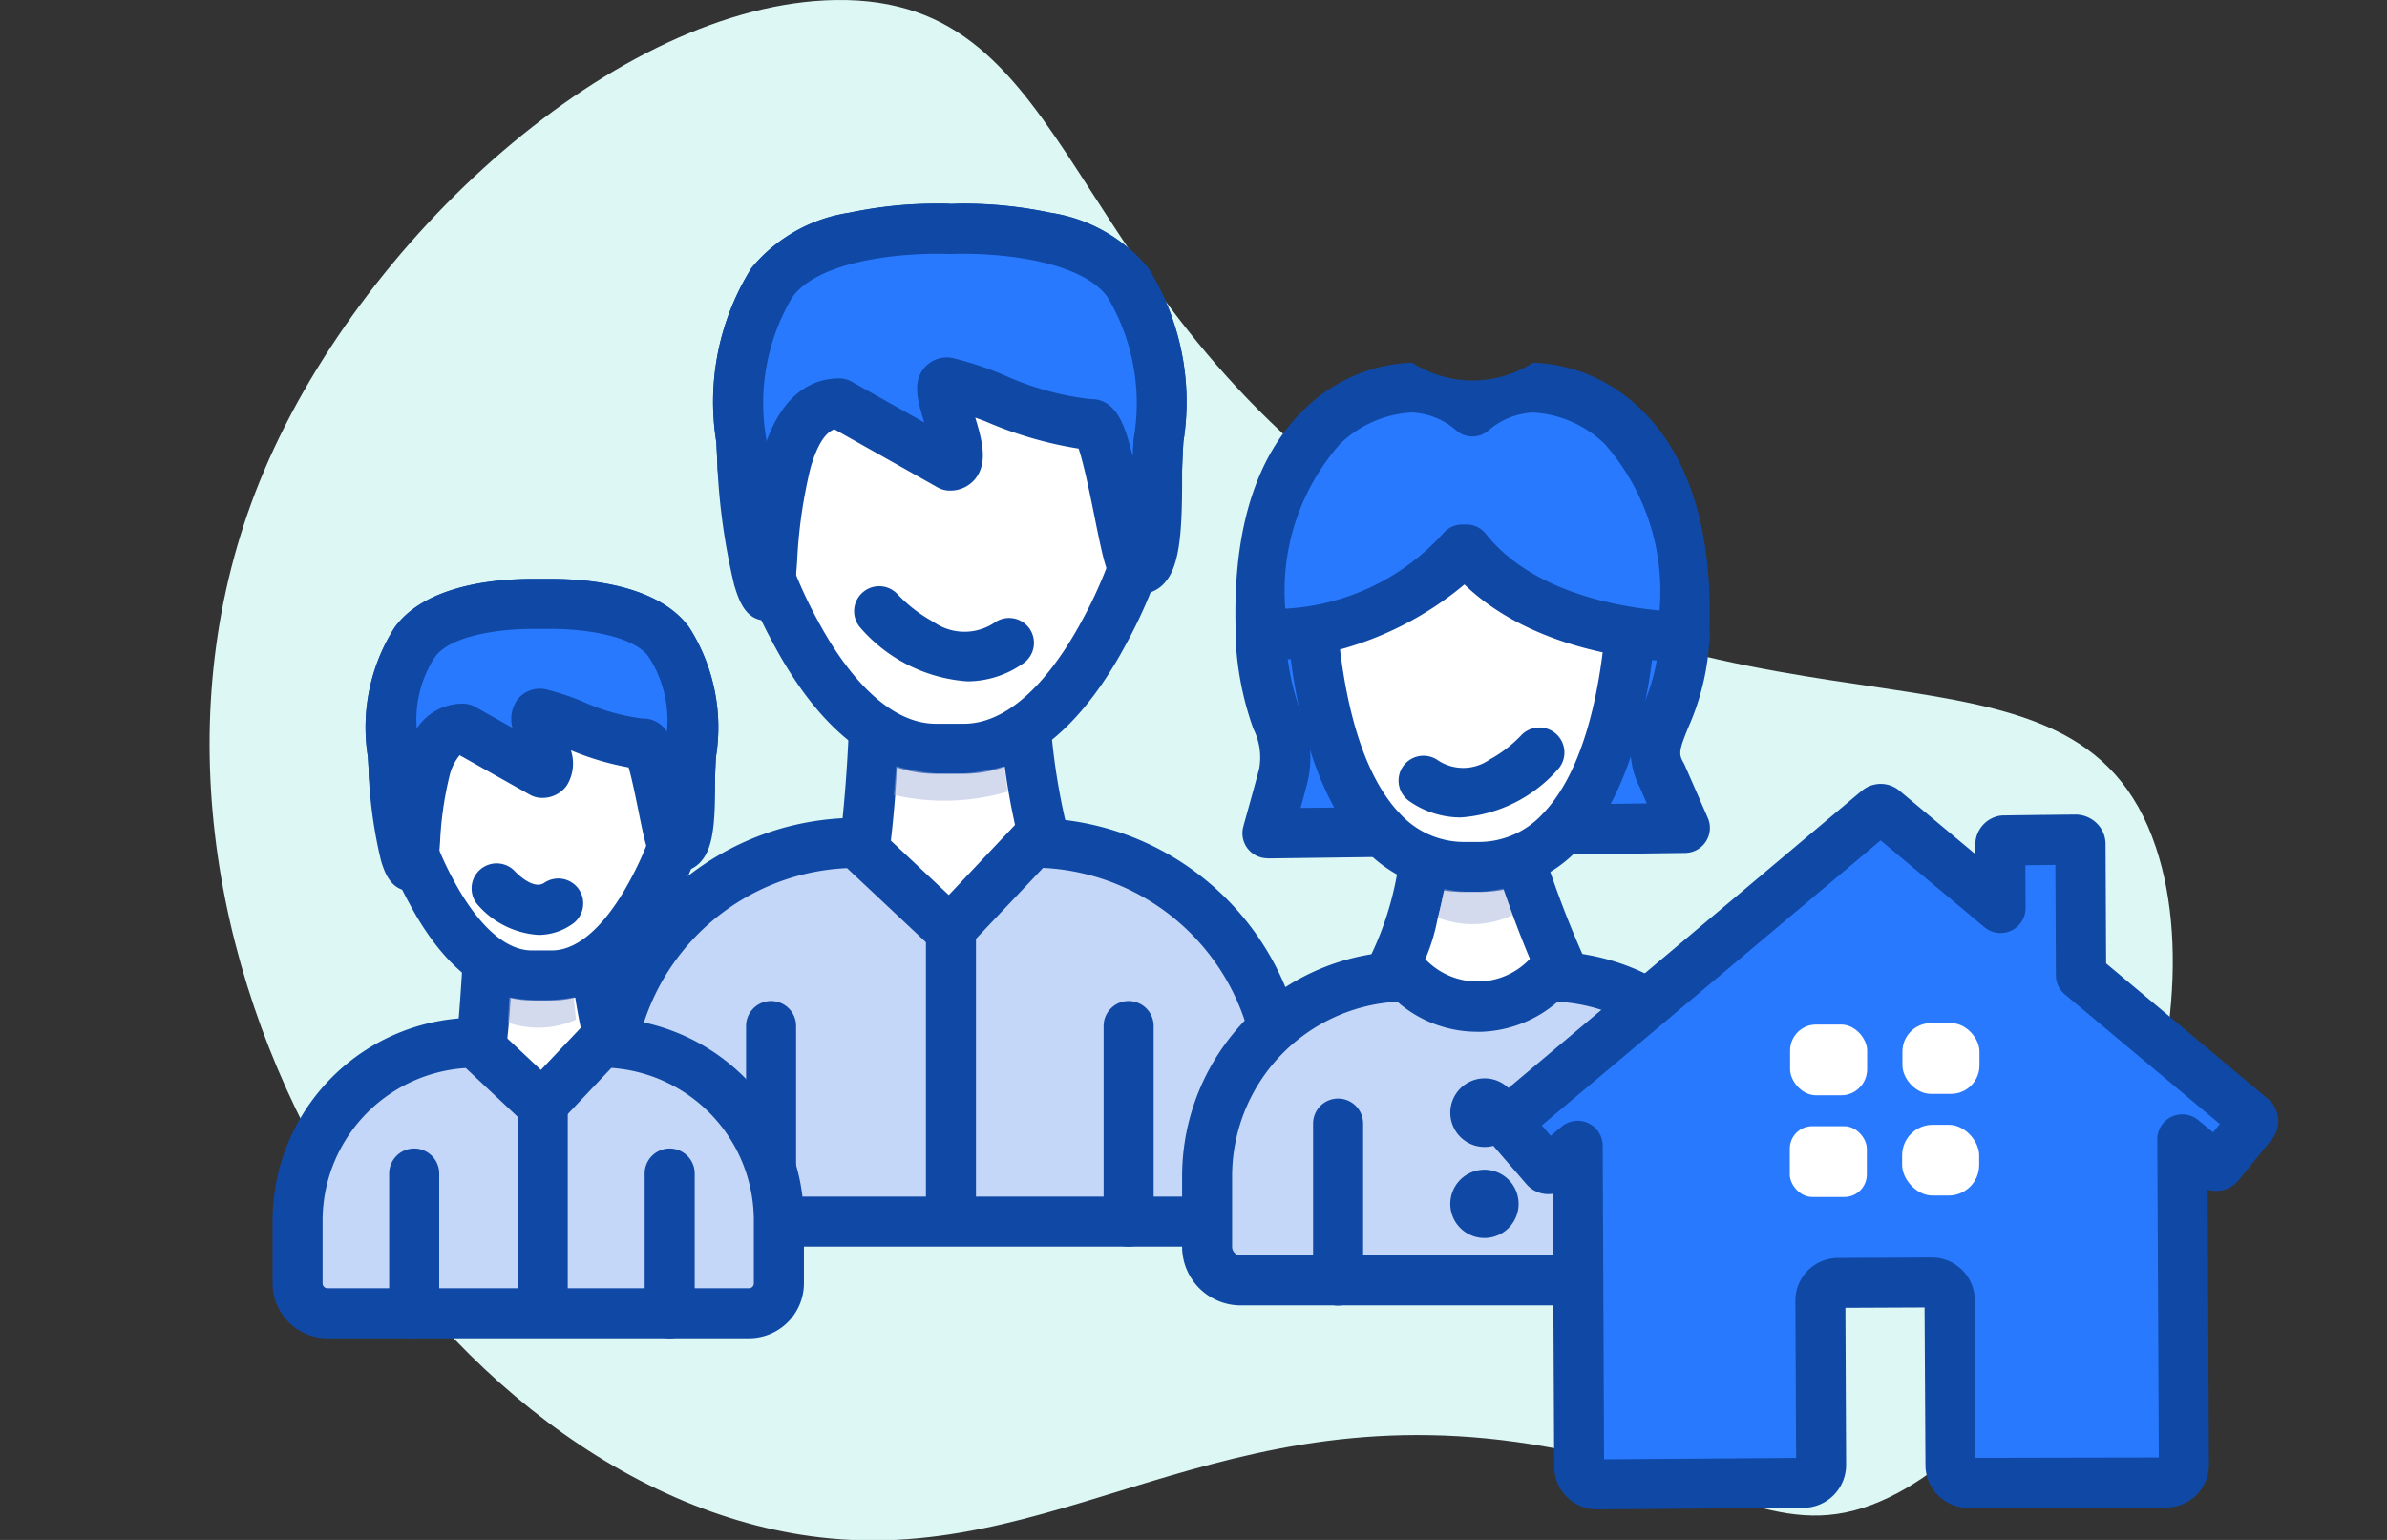 <svg xmlns="http://www.w3.org/2000/svg" xmlns:xlink="http://www.w3.org/1999/xlink" width="62" height="40" viewBox="0 0 62 40">
  <rect x="0" y="0" width="62" height="40" fill="#333333" stroke="none"/>
  <defs>
    <clipPath id="clip-mortgage-family">
      <rect width="62" height="40"/>
    </clipPath>
  </defs>
  <g id="mortgage-family" clip-path="url(#clip-mortgage-family)">
    <path id="Path_1544" data-name="Path 1544" d="M982.482,341.512c-5.655.086-12.414,6.214-14.961,12.505-4.8,11.859,4.482,26.485,14.817,27.456,6.324.594,10.609-4.153,19.411-2.22,4.017.882,5.517,2.4,8.09,1.155,4.626-2.23,8.75-11.445,6.937-16.882-2.083-6.25-10.161-1.961-19.8-8.47C988.158,349.1,988.864,341.414,982.482,341.512Z" transform="translate(-960.777 -341.511)" fill="#dcf7f4"/>
    <g id="Group_840" data-name="Group 840" transform="translate(7.729 5.941)">
      <g id="Group_831" data-name="Group 831" transform="translate(0 0)">
        <path id="Path_1511" data-name="Path 1511" d="M1017.581,365.523c-.1,2.089-1.161,2.6-.591,3.588l.6,1.373-10.836.142s.249-.887.414-1.515c.268-1.028-.493-1.5-.591-3.588" transform="translate(-981.56 -354.923)" fill="#2979ff"/>
        <path id="Path_1511_-_Outline" data-name="Path 1511 - Outline" d="M1006.752,371.276a.65.65,0,0,1-.626-.826c0-.009.25-.889.411-1.5a1.65,1.65,0,0,0-.149-1.033,7.974,7.974,0,0,1-.463-2.359.65.65,0,1,1,1.3-.061,6.648,6.648,0,0,0,.4,2.009,2.851,2.851,0,0,1,.173,1.773c-.056.214-.122.459-.185.69l8.992-.118-.194-.445a2.093,2.093,0,0,1,.065-2.015,5.2,5.2,0,0,0,.458-1.894.65.65,0,0,1,1.3.061,6.481,6.481,0,0,1-.553,2.323c-.239.586-.253.688-.125.908a.66.66,0,0,1,.034.067l.6,1.373a.65.65,0,0,1-.587.909l-10.836.142Z" transform="translate(-981.56 -354.923)" fill="#0f49a5"/>
        <path id="Path_1512" data-name="Path 1512" d="M1012.555,374.468s-.442,2.748-1.066,3.128,1.8,2.091,1.8,2.091l3.014-1.919a25.8,25.8,0,0,1-1.29-3.3Z" transform="translate(-983.28 -358.119)" fill="#fff"/>
        <path id="Path_1512_-_Outline" data-name="Path 1512 - Outline" d="M1012.555,373.818h2.462a.65.65,0,0,1,.618.447,25.611,25.611,0,0,0,1.252,3.209.65.65,0,0,1-.231.842l-3.014,1.919a.65.65,0,0,1-.724-.017c-.021-.015-.512-.362-1.008-.787-.848-.727-1.188-1.216-1.172-1.689a.843.843,0,0,1,.392-.689,8.238,8.238,0,0,0,.784-2.689A.65.65,0,0,1,1012.555,373.818Zm1.994,1.3H1013.1c-.052.261-.123.591-.211.933a4.917,4.917,0,0,1-.735,1.811,8.421,8.421,0,0,0,1.168,1.038l2.159-1.374C1015.262,377.039,1014.927,376.228,1014.548,375.118Z" transform="translate(-983.28 -358.119)" fill="#0f49a5"/>
        <path id="Path_1513" data-name="Path 1513" d="M990.707,369.21a34.91,34.91,0,0,1-.414,4.175c-.2.337,2.12,1.784,2.12,1.784l3.129-1.683a17.459,17.459,0,0,1-.886-4.275Z" transform="translate(-975.738 -356.241)" fill="#fff"/>
        <path id="Path_1513_-_Outline" data-name="Path 1513 - Outline" d="M990.707,368.56h3.948a.65.65,0,0,1,.648.605,16.866,16.866,0,0,0,.848,4.1.65.65,0,0,1-.3.8l-3.129,1.683a.65.65,0,0,1-.652-.021c-.025-.015-.607-.379-1.174-.791a7.816,7.816,0,0,1-.808-.656c-.434-.42-.562-.813-.381-1.17a39.142,39.142,0,0,0,.352-3.929A.65.65,0,0,1,990.707,368.56Zm3.354,1.3H991.32a27.6,27.6,0,0,1-.339,3.473,12.042,12.042,0,0,0,1.459,1.082l2.313-1.244A18.534,18.534,0,0,1,994.061,369.86Z" transform="translate(-975.738 -356.241)" fill="#0f49a5"/>
        <path id="Path_1514" data-name="Path 1514" d="M990.982,349.038s-3.5-.179-4.621,1.391-.807,3.275-.762,4.845,1.929,7.268,5.024,7.268h.718c3.1,0,4.98-5.7,5.025-7.268s.359-3.275-.763-4.845-4.621-1.391-4.621-1.391" transform="translate(-974.04 -349.031)" fill="#fff"/>
        <path id="Path_1514_-_Outline" data-name="Path 1514 - Outline" d="M991.341,363.191h-.718c-1.586,0-3.048-1.172-4.23-3.389a12.5,12.5,0,0,1-1.444-4.51c-.007-.235-.02-.471-.033-.722a6.557,6.557,0,0,1,.916-4.52,4.084,4.084,0,0,1,2.542-1.434,10.96,10.96,0,0,1,2.283-.235c.158,0,.272,0,.325.006s.167-.006.325-.006a10.959,10.959,0,0,1,2.282.235,4.084,4.084,0,0,1,2.542,1.434,6.56,6.56,0,0,1,.917,4.52c-.014.25-.026.486-.033.721a12.514,12.514,0,0,1-1.444,4.51C994.389,362.019,992.927,363.191,991.341,363.191Zm-.684-13.51c-1.433,0-3.175.3-3.767,1.125a5.372,5.372,0,0,0-.676,3.693c.013.248.027.5.035.755a11.4,11.4,0,0,0,1.292,3.936c.537,1.009,1.653,2.7,3.083,2.7h.718c1.43,0,2.545-1.692,3.083-2.7a11.407,11.407,0,0,0,1.292-3.936c.007-.251.021-.507.035-.754a5.375,5.375,0,0,0-.677-3.694c-.592-.829-2.334-1.125-3.767-1.125-.182,0-.291.005-.292.005a.643.643,0,0,1-.066,0S990.839,349.681,990.657,349.681Z" transform="translate(-974.04 -349.031)" fill="#0f49a5"/>
        <path id="Path_1515" data-name="Path 1515" d="M990.982,349.038s-3.5-.179-4.621,1.391-.807,3.275-.762,4.845a16.1,16.1,0,0,0,.4,2.824c.694,2.265-.213-4.529,2.109-4.529l2.871,1.615c.7,0-.637-2.266-.042-2.154.785.148,2.644,1.122,3.721,1.077.425-.018.848,3.539,1.086,3.7.714.494.6-1.974.618-2.537.045-1.57.359-3.275-.763-4.845s-4.621-1.391-4.621-1.391" transform="translate(-974.04 -349.031)" fill="#2979ff"/>
        <path id="Path_1515_-_Outline" data-name="Path 1515 - Outline" d="M986.216,359.21c-.552,0-.722-.555-.835-.922a16.707,16.707,0,0,1-.432-3c-.007-.234-.02-.471-.033-.721a6.557,6.557,0,0,1,.916-4.52,4.085,4.085,0,0,1,2.542-1.434,10.963,10.963,0,0,1,2.283-.235c.158,0,.272,0,.325.006s.167-.006.325-.006a10.959,10.959,0,0,1,2.282.235,4.084,4.084,0,0,1,2.542,1.434,6.56,6.56,0,0,1,.917,4.52c-.014.25-.026.486-.033.721,0,.065,0,.172,0,.295,0,1.422-.076,2.271-.488,2.683a.853.853,0,0,1-.605.256h0a.946.946,0,0,1-.543-.181c-.3-.208-.375-.525-.639-1.831-.1-.5-.275-1.361-.413-1.768a9.976,9.976,0,0,1-2.416-.705l-.269-.1c.184.6.323,1.152.023,1.561a.832.832,0,0,1-.681.335.65.65,0,0,1-.319-.083l-2.682-1.509c-.244.087-.451.422-.619,1a12.668,12.668,0,0,0-.349,2.44c-.021.282-.039.525-.064.708a1.7,1.7,0,0,1-.064.305A.7.7,0,0,1,986.216,359.21Zm8.448-5.752c.662,0,.872.767,1,1.226.022.082.045.168.067.257.007-.148.015-.3.023-.44a5.375,5.375,0,0,0-.677-3.694c-.592-.829-2.334-1.125-3.767-1.125-.182,0-.291.005-.292.005a.643.643,0,0,1-.066,0s-.11-.005-.292-.005c-1.433,0-3.175.3-3.767,1.125a5.372,5.372,0,0,0-.676,3.693l0,.059c.487-1.345,1.288-1.64,1.894-1.64a.65.65,0,0,1,.319.083l1.888,1.062c-.176-.566-.3-1.019-.028-1.383a.765.765,0,0,1,.77-.29,8.813,8.813,0,0,1,1.314.435,7.446,7.446,0,0,0,2.261.631Z" transform="translate(-974.04 -349.031)" fill="#0f49a5"/>
        <path id="Path_1516" data-name="Path 1516" d="M991.227,373.845l-2.149,2.272-2.419-2.272a6.464,6.464,0,0,0-6.464,6.464V382.6a1.088,1.088,0,0,0,1.088,1.088H996.6a1.088,1.088,0,0,0,1.089-1.088v-2.291A6.464,6.464,0,0,0,991.227,373.845Z" transform="translate(-972.136 -357.897)" fill="#c5d7f9"/>
        <path id="Path_1516_-_Outline" data-name="Path 1516 - Outline" d="M986.659,373.2a.65.65,0,0,1,.445.176l1.947,1.829,1.7-1.8a.65.65,0,0,1,.472-.2,7.122,7.122,0,0,1,7.115,7.114V382.6a1.74,1.74,0,0,1-1.739,1.738h-15.32a1.74,1.74,0,0,1-1.738-1.738v-2.291A7.122,7.122,0,0,1,986.659,373.2Zm2.419,3.572a.648.648,0,0,1-.445-.176l-2.226-2.09a5.821,5.821,0,0,0-5.562,5.809V382.6a.439.439,0,0,0,.438.438H996.6a.439.439,0,0,0,.439-.438v-2.291A5.821,5.821,0,0,0,991.5,374.5l-1.951,2.062A.648.648,0,0,1,989.078,376.767Z" transform="translate(-972.136 -357.897)" fill="#0f49a5"/>
        <path id="Line_115" data-name="Line 115" d="M0,5.731a.65.65,0,0,1-.65-.65V0A.65.65,0,0,1,0-.65.65.65,0,0,1,.65,0V5.081A.65.65,0,0,1,0,5.731Z" transform="translate(12.299 20.711)" fill="#0f49a5"/>
        <path id="Line_116" data-name="Line 116" d="M0,5.731a.65.65,0,0,1-.65-.65V0A.65.65,0,0,1,0-.65.65.65,0,0,1,.65,0V5.081A.65.65,0,0,1,0,5.731Z" transform="translate(21.586 20.711)" fill="#0f49a5"/>
        <path id="Path_1517" data-name="Path 1517" d="M1013.267,379.252h0a2.519,2.519,0,0,1-3.554.1l-.111-.1a5.187,5.187,0,0,0-5.187,5.187v1.838a.873.873,0,0,0,.873.873h12.293a.873.873,0,0,0,.874-.873v-1.838A5.187,5.187,0,0,0,1013.267,379.252Z" transform="translate(-980.788 -359.828)" fill="#c5d7f9"/>
        <path id="Path_1517_-_Outline" data-name="Path 1517 - Outline" d="M1009.6,378.6a.65.65,0,0,1,.446.177l.111.1a1.869,1.869,0,0,0,2.636-.079.65.65,0,0,1,.472-.2,5.844,5.844,0,0,1,5.838,5.837v1.838a1.525,1.525,0,0,1-1.524,1.523h-12.293a1.525,1.525,0,0,1-1.523-1.523v-1.838A5.844,5.844,0,0,1,1009.6,378.6Zm1.835,2.088a3.157,3.157,0,0,1-2.083-.781,4.543,4.543,0,0,0-4.29,4.53v1.838a.224.224,0,0,0,.223.223h12.293a.224.224,0,0,0,.224-.223v-1.838a4.543,4.543,0,0,0-4.285-4.53A3.184,3.184,0,0,1,1011.437,380.69Z" transform="translate(-980.788 -359.828)" fill="#0f49a5"/>
        <path id="Line_117" data-name="Line 117" d="M0,4.727a.65.65,0,0,1-.65-.65V0A.65.65,0,0,1,0-.65.65.65,0,0,1,.65,0V4.077A.65.65,0,0,1,0,4.727Z" transform="translate(27.027 23.245)" fill="#0f49a5"/>
        <path id="Line_118" data-name="Line 118" d="M0,4.727a.65.65,0,0,1-.65-.65V0A.65.65,0,0,1,0-.65.65.65,0,0,1,.65,0V4.077A.65.65,0,0,1,0,4.727Z" transform="translate(34.479 23.245)" fill="#0f49a5"/>
        <path id="Path_1518" data-name="Path 1518" d="M1016.958,361.995s.33,8.247-4.041,8.247h-.307c-4.371,0-4.041-8.247-4.041-8.247Z" transform="translate(-982.271 -353.663)" fill="#fff"/>
        <path id="Path_1518_-_Outline" data-name="Path 1518 - Outline" d="M1008.57,361.345h8.388a.65.65,0,0,1,.649.624c.009.222.191,5.459-2.049,7.79a3.542,3.542,0,0,1-2.642,1.133h-.307a3.542,3.542,0,0,1-2.642-1.133c-2.24-2.331-2.057-7.568-2.049-7.79A.65.65,0,0,1,1008.57,361.345Zm7.741,1.3h-7.094c.022,1.383.233,4.7,1.69,6.215a2.257,2.257,0,0,0,1.7.732h.307a2.257,2.257,0,0,0,1.7-.732C1016.078,367.345,1016.289,364.028,1016.311,362.645Z" transform="translate(-982.271 -353.663)" fill="#0f49a5"/>
        <path id="Path_1519" data-name="Path 1519" d="M1006.569,361.91c1.052-.066,3.79-.413,5.243-2.253h.1c1.824,2.309,5.669,2.268,5.669,2.268h-.007q.007-.3.007-.618c0-5.155-3.024-5.855-3.939-5.855a2.308,2.308,0,0,1-3.144,0c-.914,0-3.938.7-3.938,5.855q0,.32.007.618" transform="translate(-981.555 -351.325)" fill="#2979ff"/>
        <path id="Path_1519_-_Outline" data-name="Path 1519 - Outline" d="M1017.563,362.575c-.366,0-3.675-.056-5.7-2.009a8.55,8.55,0,0,1-5.111,1.983.651.651,0,0,1-.832-.6c0-.014,0-.027,0-.04,0-.207-.006-.4-.006-.6,0-2.4.616-4.19,1.831-5.334a4.214,4.214,0,0,1,2.757-1.171,2.9,2.9,0,0,0,3.144,0,4.215,4.215,0,0,1,2.758,1.171c1.215,1.144,1.831,2.938,1.831,5.334,0,.174,0,.354-.005.536a.661.661,0,0,1,.005.079.65.65,0,0,1-.643.653Zm-5.751-3.568h.1a.65.65,0,0,1,.51.247c1.188,1.5,3.413,1.888,4.509,1.987a5.785,5.785,0,0,0-1.422-4.322,2.888,2.888,0,0,0-1.867-.818,1.892,1.892,0,0,0-1.127.442.641.641,0,0,1-.888,0,1.879,1.879,0,0,0-1.129-.444,2.887,2.887,0,0,0-1.866.818,5.753,5.753,0,0,0-1.421,4.278,5.949,5.949,0,0,0,4.089-1.943A.65.65,0,0,1,1011.812,359.007Z" transform="translate(-981.555 -351.325)" fill="#0f49a5"/>
        <path id="Path_1520" data-name="Path 1520" d="M991.57,370.438l-.06.747a5.834,5.834,0,0,0,2.956-.087l-.093-.661A5,5,0,0,1,991.57,370.438Z" transform="translate(-976.021 -356.477)" fill="#a6b3dd" opacity="0.49"/>
        <path id="Path_1521" data-name="Path 1521" d="M1013.655,375.465l-.159.745a2.445,2.445,0,0,0,1.928-.065l-.232-.692A3.7,3.7,0,0,1,1013.655,375.465Z" transform="translate(-983.87 -358.314)" fill="#a6b3dd" opacity="0.49"/>
        <ellipse id="Ellipse_355" data-name="Ellipse 355" cx="0.241" cy="0.241" rx="0.241" ry="0.241" transform="translate(30.591 22.72)" fill="#2979ff"/>
        <path id="Ellipse_355_-_Outline" data-name="Ellipse 355 - Outline" d="M.241-.65A.891.891,0,1,1-.65.241.892.892,0,0,1,.241-.65Z" transform="translate(30.591 22.72)" fill="#0f49a5"/>
        <ellipse id="Ellipse_356" data-name="Ellipse 356" cx="0.237" cy="0.237" rx="0.237" ry="0.237" transform="translate(30.591 25.093)" fill="#2979ff"/>
        <path id="Ellipse_356_-_Outline" data-name="Ellipse 356 - Outline" d="M.237-.65A.887.887,0,1,1-.65.237.888.888,0,0,1,.237-.65Z" transform="translate(30.591 25.093)" fill="#0f49a5"/>
        <path id="Line_119" data-name="Line 119" d="M0,7.765a.65.65,0,0,1-.65-.65V0A.65.65,0,0,1,0-.65.65.65,0,0,1,.65,0V7.115A.65.65,0,0,1,0,7.765Z" transform="translate(16.971 18.168)" fill="#0f49a5"/>
        <g id="Group_833" data-name="Group 833" transform="translate(0 9.744)">
          <path id="Path_1525" data-name="Path 1525" d="M990.585,369.21a24.934,24.934,0,0,1-.3,2.983c-.144.241,1.515,1.274,1.515,1.274l2.236-1.2a12.477,12.477,0,0,1-.633-3.055Z" transform="translate(-985.648 -359.943)" fill="#fff"/>
          <path id="Path_1525_-_Outline" data-name="Path 1525 - Outline" d="M990.585,368.56h2.821a.65.65,0,0,1,.648.605,11.933,11.933,0,0,0,.6,2.876.651.651,0,0,1-.3.8l-2.236,1.2a.65.65,0,0,1-.652-.021c-.018-.011-.439-.274-.85-.573a5.682,5.682,0,0,1-.6-.485c-.448-.433-.433-.791-.319-1.033.072-.3.18-1.642.242-2.754A.65.65,0,0,1,990.585,368.56Zm2.232,1.3H991.2a21.508,21.508,0,0,1-.214,2.23,9.209,9.209,0,0,0,.849.624l1.422-.765A13.521,13.521,0,0,1,992.816,369.86Z" transform="translate(-985.648 -359.943)" fill="#0f49a5"/>
          <path id="Path_1523" data-name="Path 1523" d="M989.424,349.036s-2.5-.128-3.3.994-.577,2.34-.545,3.462,1.378,5.193,3.59,5.193h.513c2.212,0,3.558-4.071,3.59-5.193s.256-2.34-.545-3.462-3.3-.994-3.3-.994" transform="translate(-983.077 -349.031)" fill="#fff"/>
          <path id="Path_1523_-_Outline" data-name="Path 1523 - Outline" d="M989.68,359.334h-.513c-1.206,0-2.308-.871-3.186-2.52a8.974,8.974,0,0,1-1.054-3.3c0-.165-.014-.333-.024-.511a4.835,4.835,0,0,1,.689-3.347c.79-1.105,2.594-1.27,3.6-1.27.11,0,.19,0,.232,0s.123,0,.232,0c1,0,2.809.165,3.6,1.27a4.837,4.837,0,0,1,.689,3.348c-.01.177-.019.345-.023.51a8.979,8.979,0,0,1-1.054,3.3C991.988,358.463,990.886,359.334,989.68,359.334Zm-.489-9.653c-.933,0-2.158.19-2.541.726a3.7,3.7,0,0,0-.449,2.521c.01.178.02.362.025.545a7.935,7.935,0,0,0,.9,2.73c.364.684,1.114,1.831,2.039,1.831h.513c.925,0,1.675-1.147,2.039-1.831a7.939,7.939,0,0,0,.9-2.73c.005-.182.015-.366.025-.544a3.7,3.7,0,0,0-.449-2.522c-.383-.536-1.608-.726-2.54-.726-.124,0-.2,0-.2,0a.657.657,0,0,1-.066,0S989.316,349.681,989.192,349.681Z" transform="translate(-983.077 -349.031)" fill="#0f49a5"/>
          <path id="Path_1524" data-name="Path 1524" d="M989.424,349.036s-2.5-.128-3.3.994-.577,2.34-.545,3.462a11.515,11.515,0,0,0,.288,2.018c.5,1.618-.152-3.236,1.507-3.236l2.051,1.154c.5,0-.455-1.619-.03-1.539a13.433,13.433,0,0,0,2.659.77c.3-.013.606,2.529.776,2.646.51.353.43-1.41.442-1.813.032-1.122.256-2.34-.545-3.462s-3.3-.994-3.3-.994" transform="translate(-983.077 -349.031)" fill="#2979ff"/>
          <path id="Path_1524_-_Outline" data-name="Path 1524 - Outline" d="M986.018,356.49c-.532,0-.69-.514-.774-.79a11.909,11.909,0,0,1-.317-2.19c0-.165-.014-.333-.024-.511a4.835,4.835,0,0,1,.689-3.347c.79-1.105,2.594-1.27,3.6-1.27.11,0,.19,0,.232,0s.123,0,.232,0c1,0,2.809.165,3.6,1.27a4.837,4.837,0,0,1,.689,3.348c-.01.177-.019.345-.023.51,0,.049,0,.119,0,.2,0,1.09-.061,1.707-.4,2.049a.793.793,0,0,1-.564.237h0a.858.858,0,0,1-.494-.162c-.285-.2-.342-.481-.533-1.424-.063-.311-.167-.826-.255-1.13a7.267,7.267,0,0,1-1.5-.444,1.084,1.084,0,0,1-.111.921.778.778,0,0,1-.636.315.65.65,0,0,1-.319-.083l-1.823-1.026a1.331,1.331,0,0,0-.267.552,8.916,8.916,0,0,0-.242,1.706c-.015.2-.029.381-.047.517C986.634,356.417,986.2,356.49,986.018,356.49Zm6.037-4.481a.725.725,0,0,1,.616.344,3.033,3.033,0,0,0-.475-1.945c-.383-.536-1.608-.726-2.54-.726-.124,0-.2,0-.2,0a.657.657,0,0,1-.066,0s-.075,0-.2,0c-.933,0-2.158.19-2.541.726a2.956,2.956,0,0,0-.476,1.861,1.422,1.422,0,0,1,1.2-.645.65.65,0,0,1,.319.083l.965.543a.871.871,0,0,1,.123-.721.732.732,0,0,1,.734-.279,6.39,6.39,0,0,1,.971.32,5.388,5.388,0,0,0,1.542.439Z" transform="translate(-983.077 -349.031)" fill="#0f49a5"/>
          <path id="Path_1527" data-name="Path 1527" d="M988.078,373.845l-1.536,1.623-1.729-1.623a4.619,4.619,0,0,0-4.618,4.619V380.1a.777.777,0,0,0,.777.777h10.946a.778.778,0,0,0,.778-.777v-1.637A4.619,4.619,0,0,0,988.078,373.845Z" transform="translate(-980.195 -362.449)" fill="#c5d7f9"/>
          <path id="Path_1527_-_Outline" data-name="Path 1527 - Outline" d="M984.813,373.2a.65.65,0,0,1,.445.176l1.257,1.18,1.091-1.153a.65.65,0,0,1,.472-.2,5.275,5.275,0,0,1,5.269,5.269V380.1a1.429,1.429,0,0,1-1.428,1.427H980.973a1.429,1.429,0,0,1-1.427-1.427v-1.637A5.274,5.274,0,0,1,984.813,373.2Zm1.729,2.923a.648.648,0,0,1-.445-.176l-1.533-1.44a3.973,3.973,0,0,0-3.719,3.961V380.1a.128.128,0,0,0,.127.128h10.946a.128.128,0,0,0,.128-.128v-1.637a3.974,3.974,0,0,0-3.7-3.959l-1.335,1.411A.648.648,0,0,1,986.542,376.118Z" transform="translate(-980.195 -362.449)" fill="#0f49a5"/>
          <path id="Line_121" data-name="Line 121" d="M0,4.28a.65.65,0,0,1-.65-.65V0A.65.65,0,0,1,0-.65.65.65,0,0,1,.65,0V3.63A.65.65,0,0,1,0,4.28Z" transform="translate(3.029 14.798)" fill="#0f49a5"/>
          <path id="Line_122" data-name="Line 122" d="M0,4.28a.65.65,0,0,1-.65-.65V0A.65.65,0,0,1,0-.65.65.65,0,0,1,.65,0V3.63A.65.65,0,0,1,0,4.28Z" transform="translate(9.665 14.798)" fill="#0f49a5"/>
          <path id="Path_1526" data-name="Path 1526" d="M991.546,370.438l-.036.658a2.414,2.414,0,0,0,1.766-.076l-.056-.582A4.614,4.614,0,0,1,991.546,370.438Z" transform="translate(-986.046 -360.218)" fill="#a6b3dd" opacity="0.49"/>
          <path id="Line_120" data-name="Line 120" d="M0,5.734a.65.65,0,0,1-.65-.65V0A.65.65,0,0,1,0-.65.65.65,0,0,1,.65,0V5.084A.65.65,0,0,1,0,5.734Z" transform="translate(6.368 12.982)" fill="#0f49a5"/>
        </g>
      </g>
      <path id="Path_753" data-name="Path 753" d="M-13064.9-2448.054a4.056,4.056,0,0,1-2.776-1.389.649.649,0,0,1,.054-.918.65.65,0,0,1,.916.052,3.768,3.768,0,0,0,.924.71,1.4,1.4,0,0,0,1.6.012.649.649,0,0,1,.9.169.65.65,0,0,1-.169.9A2.523,2.523,0,0,1-13064.9-2448.054Z" transform="translate(13082.297 2459.811)" fill="#0f49a6"/>
      <path id="Path_1528" data-name="Path 1528" d="M-13066.1-2448.667a2.284,2.284,0,0,1-1.577-.776.649.649,0,0,1,.054-.918.65.65,0,0,1,.915.051c.014.014.323.338.593.338a.277.277,0,0,0,.16-.048.649.649,0,0,1,.9.17.65.65,0,0,1-.169.9A1.533,1.533,0,0,1-13066.1-2448.667Z" transform="translate(13072.362 2467.011)" fill="#0f49a6"/>
      <path id="Path_754" data-name="Path 754" d="M-13066.223-2448.182a2.326,2.326,0,0,1-1.333-.421.65.65,0,0,1-.171-.9.65.65,0,0,1,.9-.171,1.189,1.189,0,0,0,1.354-.013,3.311,3.311,0,0,0,.809-.618.65.65,0,0,1,.917-.048.649.649,0,0,1,.052.915A3.7,3.7,0,0,1-13066.223-2448.182Z" transform="translate(13096.436 2463.475)" fill="#0f49a6"/>
    </g>
    <g id="Group_842" data-name="Group 842" transform="translate(37.656 19.298)">
      <path id="Path_1542" data-name="Path 1542" d="M19.08,10,15.587,5.384l.75-3.321a.125.125,0,0,0-.1-.146c-.367-.081-1.41-.31-1.774-.387a.126.126,0,0,0-.153.088l-.361,1.6L11.546.04A.1.1,0,0,0,11.42.011L.268,5.708a.1.1,0,0,0-.043.135L.9,7.127a.1.1,0,0,0,.132.042l.813-.409L.011,14.891a.463.463,0,0,0,.35.554L5.6,16.615a.463.463,0,0,0,.554-.35l.94-4.159a.463.463,0,0,1,.554-.35l2.37.536a.463.463,0,0,1,.35.554L9.42,17.025a.463.463,0,0,0,.349.554l5.008,1.147a.463.463,0,0,0,.554-.35l1.585-7.011.278-1.231.647.833a.1.1,0,0,0,.14.018l1.081-.843A.1.1,0,0,0,19.08,10Z" transform="matrix(0.974, -0.225, 0.225, 0.974, 0, 4.297)" fill="#2979ff"/>
      <path id="Path_1542_-_Outline" data-name="Path 1542 - Outline" d="M14.88,19.387a1.117,1.117,0,0,1-.245-.027L9.624,18.212a1.114,1.114,0,0,1-.838-1.33l.9-4-2.006-.454-.9,3.977a1.113,1.113,0,0,1-1.331.841L.22,16.08a1.115,1.115,0,0,1-.842-1.331L.941,7.828a.746.746,0,0,1-.614-.4L-.35,6.147A.748.748,0,0,1-.028,5.129l11.153-5.7.005,0a.755.755,0,0,1,.336-.079.756.756,0,0,1,.6.293l0,0,1.557,2.058.052-.231a.768.768,0,0,1,.757-.6A.8.8,0,0,1,14.6.894c.376.08,1.438.313,1.778.388a.794.794,0,0,1,.5.349.758.758,0,0,1,.1.578l-.683,3.024L19.6,9.611a.751.751,0,0,1-.138,1.044l-1.08.842a.753.753,0,0,1-.46.158h0a.747.747,0,0,1-.38-.1l-1.575,6.966A1.107,1.107,0,0,1,14.88,19.387Zm-4.785-2.4,4.644,1.063L16.56,9.99a.65.65,0,0,1,1.147-.256l.309.4.218-.17L15.069,5.776a.65.65,0,0,1-.116-.535l.633-2.8-.761-.166L14.58,3.357a.65.65,0,0,1-1.152.249L11.305.8,1.061,6.033l.165.313.332-.167a.65.65,0,0,1,.926.724l-1.8,7.949,4.87,1.088.9-3.978a1.107,1.107,0,0,1,1.086-.868,1.118,1.118,0,0,1,.245.027l2.371.537A1.113,1.113,0,0,1,11,12.989Z" transform="matrix(0.974, -0.225, 0.225, 0.974, 0, 4.297)" fill="#0f49a5"/>
      <rect id="Rectangle_591" data-name="Rectangle 591" width="2.001" height="1.838" rx="0.676" transform="translate(8.84 7.315)" fill="#fff"/>
      <rect id="Rectangle_592" data-name="Rectangle 592" width="2.001" height="1.838" rx="0.74" transform="translate(11.758 7.278)" fill="#fff"/>
      <rect id="Rectangle_593" data-name="Rectangle 593" width="2.001" height="1.838" rx="0.583" transform="translate(8.832 9.956)" fill="#fff"/>
      <rect id="Rectangle_594" data-name="Rectangle 594" width="2.001" height="1.838" rx="0.794" transform="translate(11.75 9.919)" fill="#fff"/>
    </g>
  </g>
</svg>
